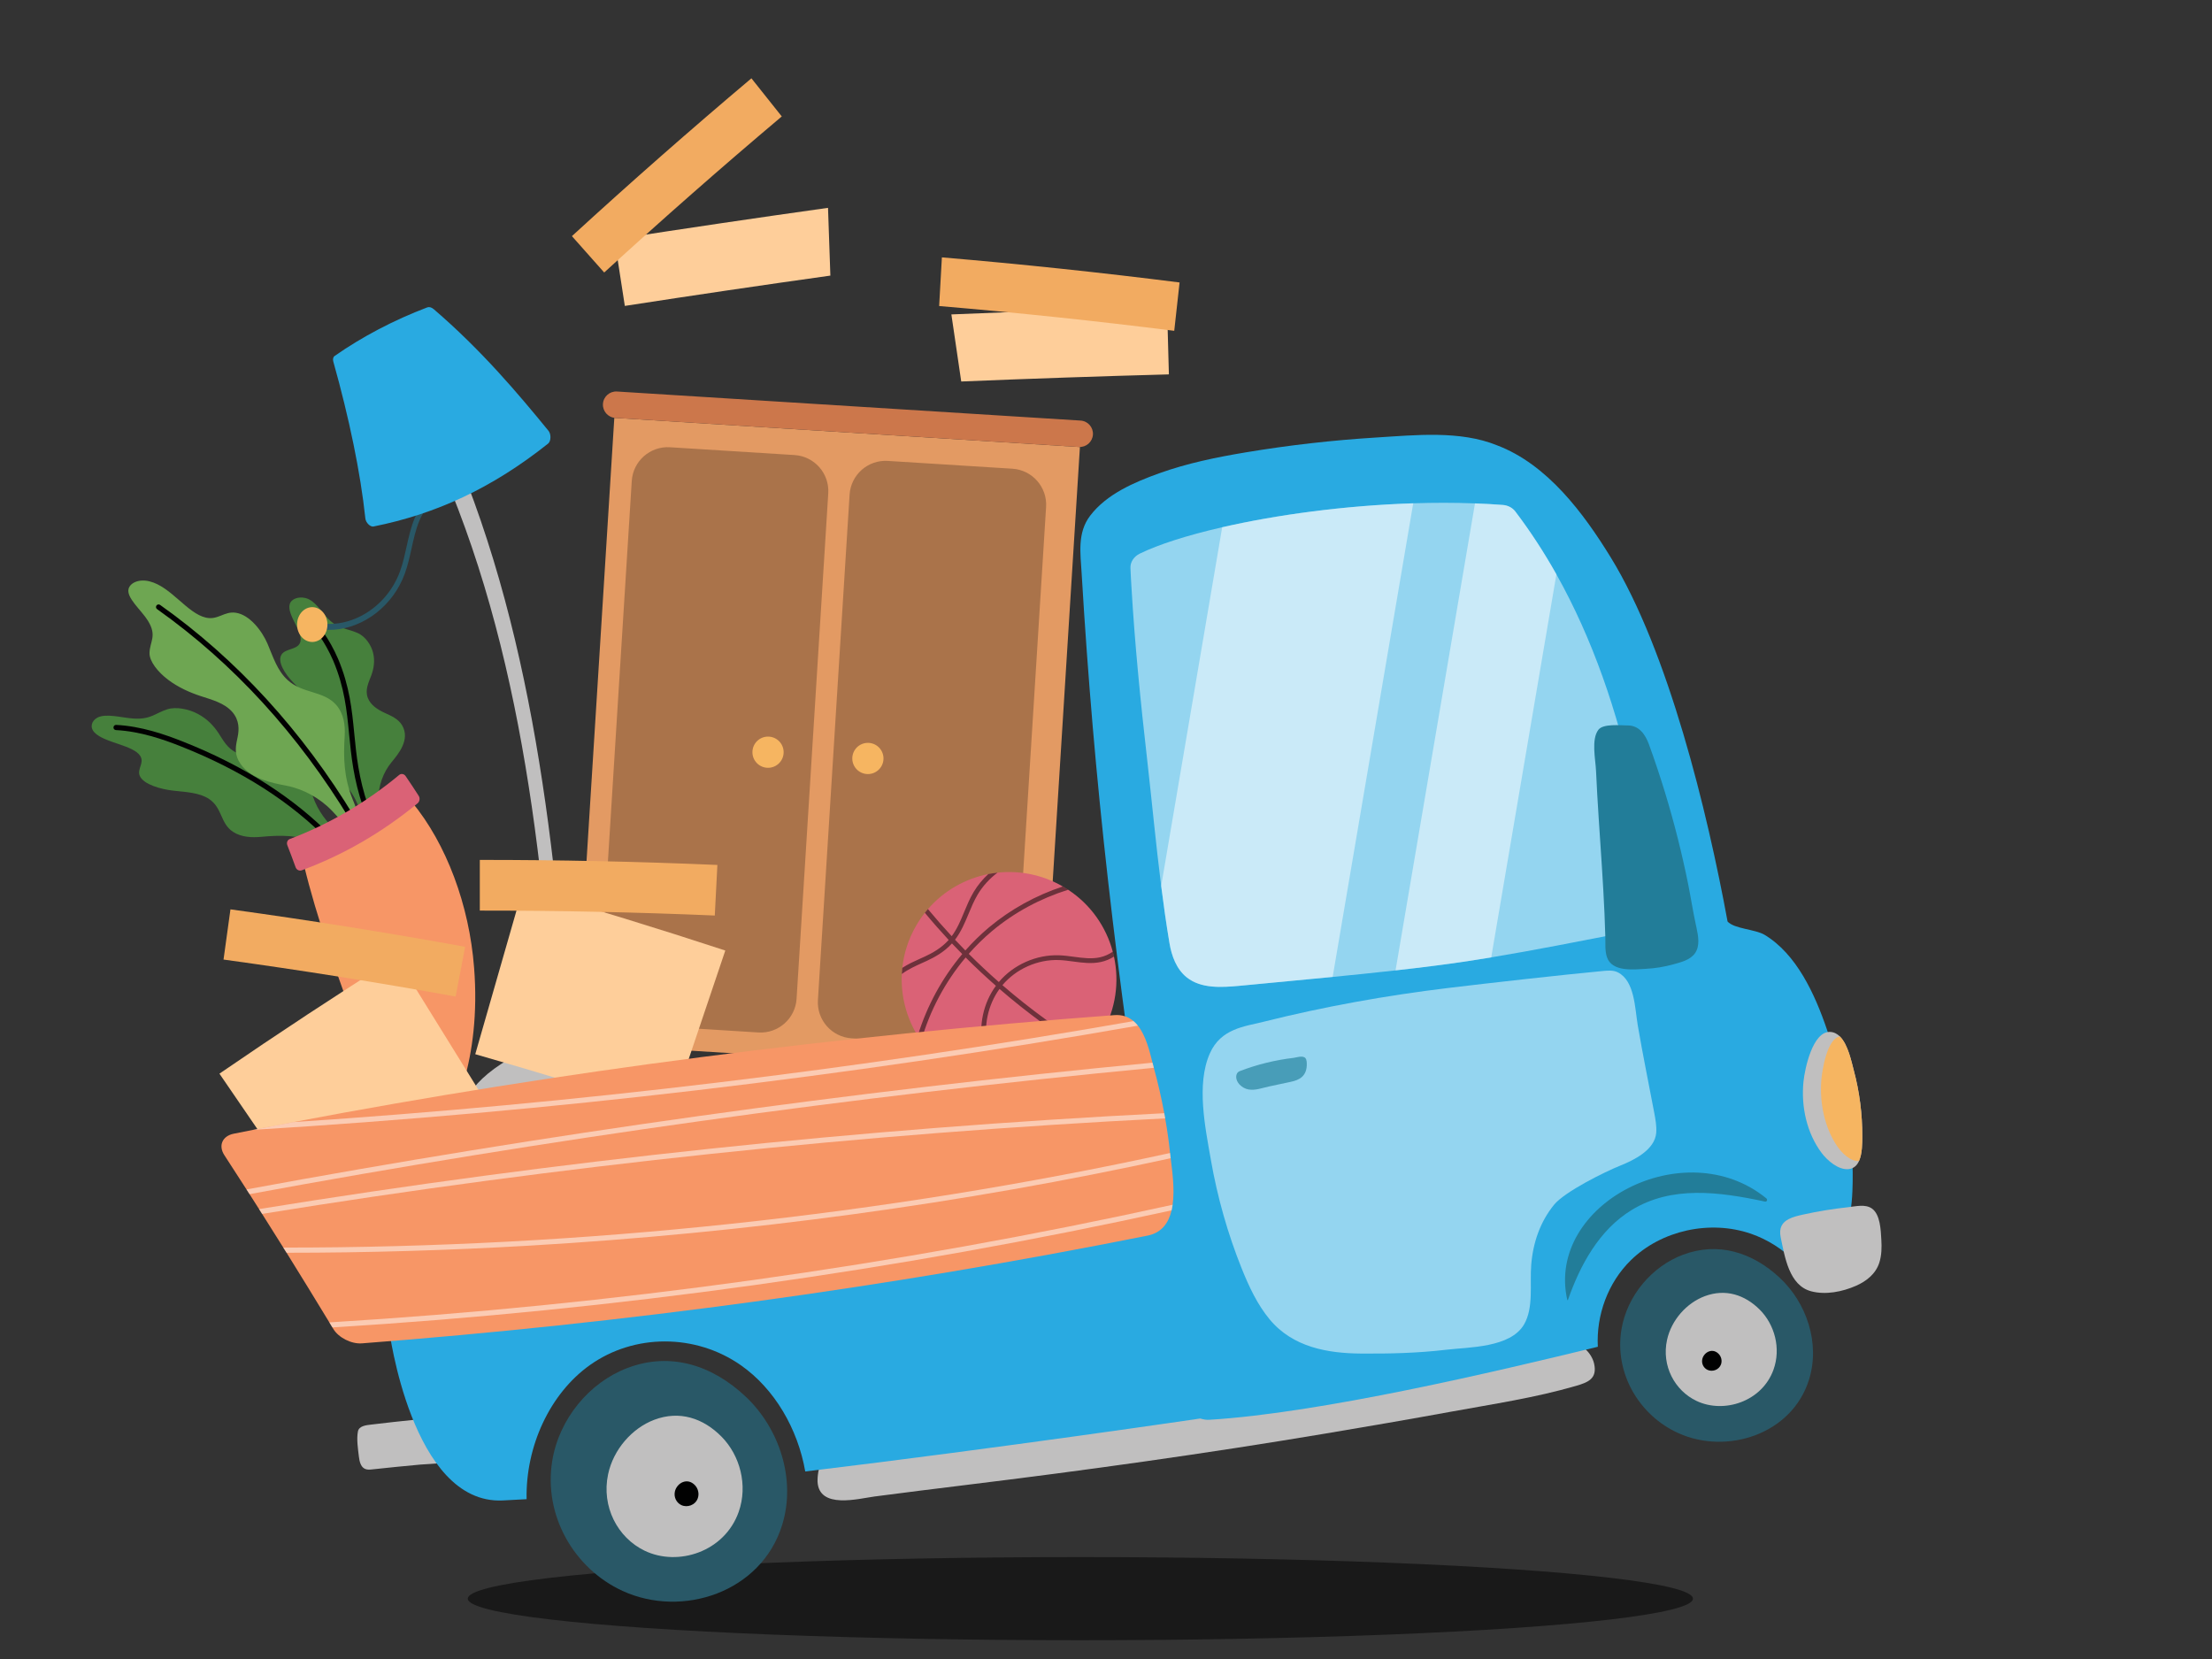 <?xml version="1.0" encoding="iso-8859-1"?>
<!-- Generator: Adobe Illustrator 16.0.0, SVG Export Plug-In . SVG Version: 6.00 Build 0)  -->
<!DOCTYPE svg PUBLIC "-//W3C//DTD SVG 1.1//EN" "http://www.w3.org/Graphics/SVG/1.1/DTD/svg11.dtd">
<svg version="1.1" id="Layer_1" xmlns="http://www.w3.org/2000/svg" xmlns:xlink="http://www.w3.org/1999/xlink" x="0px" y="0px"
	 width="1200px" height="900px" viewBox="0 0 1200 900" style="enable-background:new 0 0 1200 900;" xml:space="preserve">
<rect x="0" y="0" width="1200" height="900" fill="#333333" stroke="none"/>
<ellipse style="opacity:0.5;fill:#010101;" cx="586.102" cy="867.263" rx="332.323" ry="22.558"/>
<g>
	<g>
		<g>
			<path style="fill:#46803C;" d="M176.672,459.146c-1.411-0.513-2.794-1.193-4.199-1.803c-10.22-4.424-20.054-4.379-30.912-3.35
				c-4.831,0.459-10.692,0.2-15.081-2.685c-7.077-4.604-5.701-12.93-13.092-17.881c-5.226-3.464-12.591-3.738-19.428-4.506
				c-6.927-0.792-15.977-3.359-18.083-7.9c-1.76-3.805,2.655-7.092,0.197-10.943c-3.744-5.908-19.457-7.037-24.846-12.74
				c-2.642-2.832-1.557-6.285,1.547-7.988c4.671-2.563,13.297,0.059,19.656,0.458c9.453,0.589,11.751-2.914,18.308-5.018
				c4.709-1.507,11.564-0.198,16.66,2.531c5.021,2.674,8.546,6.465,11.042,10.241c2.621,3.967,4.887,8.548,9.983,10.809
				c4.792,2.131,9.874,1.141,13.926-0.194c4.029-1.322,8.335-2.935,13.055-1.682c10.239,2.735,11.967,13.804,12.983,20.123
				c1.232,7.581,5.269,15.129,11.065,21.167c1.634,1.697,3.421,3.312,4.53,5.236c1.096,1.906,1.387,4.269,0.042,5.677
				c-1.221,1.274-3.479,1.455-5.53,0.992C177.88,459.551,177.274,459.361,176.672,459.146z"/>
			<path style="fill:#010101;" d="M179.722,456.738c-0.437,0.071-0.907-0.067-1.237-0.411
				c-20.446-21.12-47.461-38.414-80.309-51.405c-9.49-3.768-22.081-8.175-35.284-8.853c-0.778-0.037-1.378-0.704-1.338-1.482
				c0.037-0.777,0.696-1.377,1.482-1.333c13.617,0.693,26.488,5.2,36.183,9.045c33.218,13.139,60.57,30.657,81.293,52.063
				c0.541,0.563,0.527,1.453-0.032,1.997C180.261,456.567,180,456.692,179.722,456.738z"/>
		</g>
		<g>
			<path style="fill:#46803C;" d="M195.424,439.481c-0.643-1.226-1.144-2.538-1.714-3.823c-4.13-9.311-11.156-15.382-19.95-21.387
				c-3.941-2.693-8.167-6.458-9.178-10.951c-1.65-7.192,6.09-11.496,4.771-18.931c-0.947-5.211-6.023-9.752-10.359-14.214
				c-4.389-4.565-8.786-11.319-6.212-15.156c2.151-3.196,8.215-2.518,9.897-6.107c2.616-5.471-7.178-15.015-5.517-21.107
				c0.84-2.997,4.796-4.24,8.407-3.408c5.388,1.235,8.647,7.466,12.46,11.292c5.634,5.671,10.092,5.101,15.99,7.714
				c4.205,1.872,7.397,6.517,8.431,10.957c1.021,4.375,0.283,8.538-1.053,12.116c-1.416,3.784-3.488,7.735-1.877,12.063
				c1.512,4.081,5.586,6.536,9.18,8.188c3.557,1.632,7.437,3.264,9.503,6.843c4.437,7.764-2.16,15.51-5.847,20.003
				c-4.503,5.464-7.042,12.716-7.218,20.222c-0.048,2.123,0.075,4.295-0.469,6.25c-0.539,1.945-1.926,3.686-3.803,3.771
				c-1.709,0.08-3.411-1.227-4.533-2.824C195.993,440.511,195.7,440.003,195.424,439.481z"/>
			<path style="fill:#010101;" d="M198.195,438.796c-0.539-0.05-1.023-0.406-1.208-0.949c-5.218-15.209-6.434-27.625-7.607-39.628
				c-1.264-12.945-2.461-25.173-8.597-39.771c-4.565-10.383-9.985-18.043-16.563-23.395c-0.605-0.496-0.696-1.381-0.202-1.987
				c0.491-0.603,1.375-0.696,1.983-0.205c6.933,5.645,12.618,13.646,17.374,24.472c6.309,15.011,7.524,27.448,8.815,40.614
				c1.158,11.839,2.357,24.085,7.466,38.984c0.253,0.739-0.139,1.541-0.877,1.793C198.584,438.791,198.387,438.812,198.195,438.796z
				"/>
		</g>
		<g>
			<path style="fill:#6EA652;" d="M193.209,438.59c-0.512-1.642-1.227-3.271-1.882-4.908c-4.808-11.943-5.085-22.627-4.33-34.567
				c0.328-5.36-0.39-11.936-4.664-16.756c-6.943-7.759-17.963-5.922-26.165-13.321c-5.834-5.218-8.025-12.798-11.001-19.715
				c-3.021-7.098-9.732-15.843-17.318-16.918c-6.324-0.899-9.548,4.154-16.188,2.643c-10.097-2.317-18.812-16.708-30.456-19.646
				c-5.716-1.459-10.484,0.686-11.433,3.962c-1.402,4.872,6.917,11.639,10.423,17.3c5.175,8.319,1.056,11.268,0.915,17.577
				c-0.112,4.506,4.532,10.345,10.137,14.563c5.504,4.132,11.777,6.9,17.604,8.814c6.117,2.011,12.871,3.739,17.113,8.567
				c3.973,4.531,3.781,9.618,2.955,13.644c-0.833,3.986-1.936,8.186,0.49,12.789c5.221,9.892,18.44,12.149,25.976,13.627
				c9.079,1.751,18.132,6.67,24.878,13.755c1.896,1.989,3.647,4.16,5.738,5.669c2.069,1.494,4.645,2.216,6.287,0.974
				c1.49-1.128,1.845-3.605,1.439-5.949C193.604,439.991,193.425,439.29,193.209,438.59z"/>
			<path style="fill:#010101;" d="M191.337,445.636c-0.507,0.029-1.011-0.213-1.291-0.678
				C161.748,398.24,126.48,359.717,85.22,330.455c-0.637-0.447-0.79-1.328-0.336-1.964c0.451-0.635,1.328-0.787,1.968-0.333
				c41.577,29.482,77.109,68.289,105.607,115.34c0.405,0.667,0.192,1.533-0.474,1.938
				C191.779,445.558,191.558,445.625,191.337,445.636z"/>
		</g>
		<path style="fill:#F79666;" d="M257.192,524.977c2.005,24.864-1.013,46.094-5.435,61.215c-0.888,3.029-2.632,5.506-4.512,6.477
			c-8.97,4.64-17.864,9.22-26.68,13.736c-1.848,0.947-3.765,0.372-5.039-1.497c-6.373-9.37-13.295-24.977-21.353-45.947
			c-10.794-28.56-22.443-61.128-29.335-89.898c-1.347-5.721-0.35-10.376,2.853-12.23c14.676-8.497,29.498-17.133,44.459-25.914
			c3.253-1.91,7.626-0.307,11.311,4.199C242.177,457.729,254.611,491.147,257.192,524.977z"/>
		<path style="fill:#DA6276;" d="M226.525,435.809c-19.482,16.034-40.51,28.083-62.841,36.333c-1.331,0.493-2.821-0.267-3.325-1.678
			c-1.437-3.988-2.928-7.959-4.474-11.91c-0.547-1.395,0.035-2.9,1.298-3.378c21.249-8.045,41.119-19.59,59.354-34.759
			c1.083-0.901,2.659-0.635,3.52,0.615c2.429,3.55,4.797,7.123,7.098,10.728C227.967,433.029,227.688,434.853,226.525,435.809z"/>
	</g>
	<g>
		<g>
			<path style="fill:#CC774B;" d="M521.766,574.124c0.013-0.164,0.042-0.32,0.097-0.465c0.821-2.327,8.14-1.393,10.486-1.378
				c4.672,0.028,9.449,0.378,14.303,1.053c6.442,0.896,8.346,5.048,10.342,10.762c1.497,4.657,3.302,9.447,5,14.302
				c0.909,2.603,1.826,5.229,2.757,7.887c0.779,2.228,2.045,4.803,1.641,6.803c-0.606,1.967-4.066,1.034-5.906,0.963
				c-2.462-0.097-5.043-0.354-7.677-1.691c-6.234-3.164-11.153-11.358-15.388-16.63c-3.522-4.384-6.979-8.689-10.378-12.921
				C525.429,580.803,521.579,576.541,521.766,574.124z"/>
			<path style="fill:#CC774B;" d="M357.173,563.807c0.007-0.162-0.003-0.322-0.035-0.472c-0.525-2.41-7.906-2.397-10.237-2.678
				c-4.637-0.554-9.423-0.803-14.32-0.737c-6.504,0.082-8.909,3.965-11.604,9.385c-2.069,4.435-4.456,8.959-6.746,13.567
				c-1.227,2.466-2.467,4.959-3.722,7.479c-1.048,2.112-2.63,4.509-2.475,6.543c0.354,2.029,3.904,1.536,5.738,1.694
				c2.456,0.213,5.047,0.278,7.829-0.72c6.58-2.36,12.484-9.877,17.345-14.578c4.039-3.908,8.01-7.751,11.907-11.524
				C352.704,569.977,357.056,566.23,357.173,563.807z"/>
		</g>
		<path style="fill:#E39A63;" d="M533.767,579.946L342.81,567.979c-17.023-1.066-29.955-15.729-28.888-32.749l19.339-308.545
			l252.591,15.83l-19.335,308.546C565.45,568.081,550.787,581.013,533.767,579.946z"/>
		<path style="fill:#CC774B;" d="M585.303,242.481l-251.493-15.764c-3.955-0.246-6.963-3.653-6.714-7.61l0,0
			c0.248-3.954,3.655-6.959,7.612-6.714L586.2,228.157c3.956,0.248,6.961,3.655,6.713,7.609l0,0
			C592.666,239.724,589.257,242.729,585.303,242.481z"/>
		<g style="opacity:0.25;">
			<path style="fill:#010101;" d="M411.396,560.109l-67.552-4.232c-10.783-0.678-18.977-9.967-18.302-20.75l17.184-274.195
				c0.678-10.783,9.967-18.979,20.75-18.302l67.554,4.234c10.782,0.678,18.976,9.967,18.299,20.75L432.144,541.81
				C431.469,552.593,422.178,560.785,411.396,560.109z"/>
			<path style="fill:#010101;" d="M529.568,567.517l-67.553-4.235c-10.783-0.675-18.978-9.964-18.302-20.747l17.184-274.195
				c0.678-10.786,9.968-18.979,20.75-18.302l67.554,4.234c10.783,0.675,18.976,9.964,18.3,20.747l-17.186,274.198
				C549.641,560,540.351,568.19,529.568,567.517z"/>
		</g>
		<circle style="fill:#F6B561;" cx="470.825" cy="411.462" r="8.464"/>
		<circle style="fill:#F6B561;" cx="416.652" cy="408.066" r="8.464"/>
	</g>
	<g>
		<g>
			<path style="fill:#295867;" d="M181.082,341.623c-4.023,0.269-8.071-0.118-12.02-1.232l0.677-3.141
				c18.712,5.295,39.932-6.997,47.302-27.408c1.509-4.178,2.514-8.711,3.481-13.095c1.125-5.082,2.291-10.34,4.267-15.241
				c3.861-9.578,12.543-18.081,21.673-15.801l-0.603,3.162c-7.672-1.919-15.116,5.589-18.508,13.999
				c-1.869,4.626-2.997,9.735-4.093,14.676c-0.992,4.496-2.021,9.141-3.611,13.538C213.324,328.6,197.449,340.529,181.082,341.623z"
				/>
			<path style="fill:#F6B561;" d="M177.626,338.271c0.267,5.207-3.202,9.673-7.745,9.977c-4.546,0.304-8.442-3.671-8.706-8.879
				c-0.267-5.207,3.202-9.673,7.745-9.978C173.464,329.087,177.365,333.063,177.626,338.271z"/>
		</g>
		<g>
			<path style="fill:#C0BFBF;" d="M309.445,573.915c-2.554,0.36-5.112,0.712-7.672,1.058
				c-7.502-123.119-22.595-244.811-75.282-348.72c3.159-1.581,6.335-3.173,9.523-4.772
				C286.556,327.053,301.168,449.716,309.445,573.915z"/>
			<path style="fill:#29AAE1;" d="M297.336,240.652c-30.418,24.227-60.972,38.23-94.675,44.963
				c-1.744,0.365-4.202-2.024-4.453-4.338c-2.621-24.76-8.759-54.381-17.382-85.095c-0.374-1.328-0.109-2.5,0.704-3.071
				c14.908-10.41,32.002-19.422,50.289-26.365c0.998-0.379,2.316-0.016,3.44,0.949c26.019,22.307,46.095,46.195,62.297,66.014
				C299.078,235.564,298.926,239.409,297.336,240.652z"/>
			<path style="fill:#C0BFBF;" d="M359.543,587.753c1.185,12.434-22.256,15.956-52.115,18.865
				c-29.839,2.944-54.925,4.083-54.824-6.821c0.235-10.798,23.847-30.854,52.363-35.449
				C333.596,559.777,358.264,575.145,359.543,587.753z"/>
		</g>
	</g>
	<g>
		<g>
			<path style="fill:#FECE9A;" d="M264.26,598.795c-31.162,19.721-61.948,40.018-92.345,60.879
				c-17.627-25.741-35.253-51.482-52.875-77.224c31.573-21.665,63.566-42.721,95.96-63.156
				C231.413,545.798,247.833,572.299,264.26,598.795z"/>
		</g>
		<path style="fill:#F2AB61;" d="M247.179,540.62c-41.83-7.586-83.812-14.276-125.917-20.063c1.253-9.078,2.506-18.157,3.759-27.236
			c42.57,5.85,85.016,12.623,127.304,20.313C250.61,522.627,248.894,531.624,247.179,540.62z"/>
	</g>
	<g>
		<g>
			<path style="fill:#FECE9A;" d="M363.585,604.279c-35.055-11.452-70.313-22.247-105.762-32.381
				c8.609-29.985,17.217-59.972,25.827-89.957c36.817,10.529,73.429,21.771,109.821,33.716
				C383.503,545.193,373.542,574.733,363.585,604.279z"/>
		</g>
		<path style="fill:#F2AB61;" d="M387.769,496.667c-42.475-1.802-84.977-2.692-127.477-2.672c0.003-9.167,0.003-18.331,0.003-27.498
			c42.972-0.019,85.942,0.893,128.885,2.733C388.71,478.376,388.239,487.521,387.769,496.667z"/>
	</g>
	<g>
		<g>
			<path style="fill:#FECE9A;" d="M634.117,203.104c-37.578,1.016-75.136,2.304-112.653,3.856
				c-1.781-12.129-3.564-24.259-5.346-36.391c38.964-1.611,77.976-2.936,117.006-3.973
				C633.447,178.765,633.779,190.935,634.117,203.104z"/>
		</g>
		<path style="fill:#F2AB61;" d="M637.021,179.463c-42.448-5.354-84.971-9.833-127.54-13.441c0.497-8.802,0.992-17.601,1.487-26.4
			c43.041,3.648,86.032,8.186,128.947,13.617C638.947,161.98,637.982,170.723,637.021,179.463z"/>
	</g>
	<g>
		<g>
			<path style="fill:#FECE9A;" d="M338.965,165.958c37.15-5.751,74.324-11.234,111.51-16.446
				c-0.427-12.252-0.851-24.506-1.28-36.762c-38.62,5.418-77.231,11.125-115.814,17.118
				C335.25,141.896,337.108,153.925,338.965,165.958z"/>
		</g>
		<path style="fill:#F2AB61;" d="M327.776,147.83c31.552-28.893,63.668-57.119,96.331-84.658
			c-5.489-6.895-10.978-13.791-16.468-20.688c-33.022,27.845-65.489,56.386-97.379,85.615
			C316.101,134.673,321.936,141.249,327.776,147.83z"/>
	</g>
	<g>
		<path style="fill:#DA6276;" d="M597.921,560.316c-1.847,3.216-3.958,6.202-6.291,8.919c-0.573,0.686-1.167,1.341-1.752,1.979
			c-12.543,13.369-30.634,19.915-48.524,18.065c-0.861-0.097-1.712-0.208-2.579-0.326c-6.973-1.055-13.871-3.384-20.351-7.1
			c-7.677-4.402-13.968-10.282-18.718-17.082c-0.657-0.936-1.276-1.866-1.855-2.834c-6.194-10.036-9.209-21.771-8.62-33.543
			l0.011-0.016c0.053-1.102,0.133-2.211,0.25-3.314c0.838-7.772,3.258-15.494,7.397-22.708c1.459-2.543,3.087-4.929,4.845-7.161
			c0.533-0.688,1.099-1.359,1.669-2.008c8.64-9.999,20.254-16.521,32.737-19.006c1.632-0.314,3.31-0.567,4.988-0.757
			c11.82-1.293,24.161,1.013,35.264,7.38l0.195,0.111c0.986,0.568,1.94,1.155,2.879,1.774l0.017,0.007
			c12.315,8.102,20.626,20.207,24.187,33.584c0.236,0.871,0.455,1.772,0.645,2.658C607.283,532.555,605.398,547.283,597.921,560.316
			z"/>
		<path style="opacity:0.5;fill:#010101;" d="M543.811,534.447c7.382-8.812,19.108-14.038,30.608-13.625
			c2.575,0.086,5.226,0.453,7.797,0.792c4.945,0.669,10.06,1.357,15.092,0.244c2.495-0.535,4.866-1.543,7.006-2.919
			c-0.189-0.886-0.408-1.787-0.645-2.658c-2.082,1.45-4.424,2.514-6.919,3.05c-4.579,1.014-9.247,0.384-14.181-0.277
			c-2.637-0.359-5.351-0.723-8.064-0.811c-12.264-0.43-24.742,5.099-32.646,14.509c-5.605-4.929-11.055-10.023-16.327-15.292
			c3.927-4.451,8.168-8.62,12.711-12.417c12.023-10.068,26.172-17.644,41.223-22.353c-0.938-0.619-1.893-1.206-2.879-1.774
			l-0.017-0.007c-14.572,4.845-28.252,12.329-39.988,22.145c-4.594,3.847-8.899,8.06-12.884,12.576
			c-1.882-1.916-3.752-3.859-5.607-5.823c3.325-4.374,5.376-9.303,7.357-14.072c1.444-3.488,2.956-7.096,4.933-10.437
			c2.738-4.635,6.614-8.793,10.747-11.873c-1.679,0.189-3.356,0.442-4.988,0.757c-3.065,2.815-5.839,6.157-7.985,9.798
			c-2.085,3.497-3.613,7.198-5.099,10.757c-1.938,4.696-3.8,9.157-6.765,13.146c-4.438-4.775-8.74-9.689-12.889-14.694
			c-0.57,0.648-1.136,1.319-1.669,2.008c4.156,5.028,8.466,9.927,12.913,14.725c-3.973,4.463-8.98,7.158-12.919,8.999
			c-0.912,0.41-1.811,0.829-2.712,1.226c-3.133,1.406-6.347,2.843-9.524,4.92c-0.117,1.104-0.197,2.213-0.25,3.314
			c3.53-2.587,7.236-4.262,10.828-5.88c0.928-0.402,1.839-0.813,2.746-1.247c4.127-1.929,9.349-4.721,13.606-9.438
			c1.843,1.952,3.704,3.875,5.581,5.768c-10.892,12.922-19.185,28.174-24.152,44.355c0.579,0.968,1.198,1.898,1.855,2.834
			c4.75-16.566,13.048-32.171,24.14-45.339c5.298,5.287,10.785,10.423,16.422,15.366c-6.855,9.314-9.532,21.779-7.039,33.071
			c0.632,2.851,1.578,5.64,2.499,8.336c1.193,3.569,2.335,6.948,2.857,10.511c0.099,0.73,0.163,1.484,0.189,2.236
			c0.867,0.118,1.718,0.229,2.579,0.326c-0.006-0.998-0.08-1.977-0.211-2.926c-0.55-3.797-1.779-7.444-2.973-10.975
			c-0.895-2.64-1.807-5.349-2.413-8.066c-2.328-10.502,0.144-22.091,6.46-30.817c14.911,12.908,30.895,24.565,47.661,34.719
			c0.585-0.638,1.179-1.293,1.752-1.979C574.794,559.061,558.765,547.379,543.811,534.447z"/>
	</g>
</g>
<g>
	<path style="fill:#C0BFBF;" d="M853.232,729.536c-137.039,21.875-272.825,43.547-407.374,65.025
		c-1.938,0.31-2.434,7.329-2.356,9.098c0.69,15.318,22.473,9.284,31.002,8.174c16.278-2.116,32.584-4.173,48.91-6.164
		c65.142-7.953,130.335-17.021,195.666-27.976c22.438-3.762,45.533-7.732,68.229-11.876c22.51-4.108,45.514-7.53,67.596-13.964
		c6.49-1.89,11.734-3.85,9.895-12.078C863.688,734.811,858.688,728.667,853.232,729.536z"/>
	<path style="fill:#C0BFBF;" d="M229.322,769.782c3.574-0.27,7.189-0.607,10.735-1.152c2.765-0.426,5.797-1.389,8.564-0.493
		c3.88,1.251,3.934,6.864,4.352,10.146c0.145,3.93,0.048,8.355-3.69,11.406c-5.796,4.73-14.201,4.229-21.118,4.828
		c-8.761,0.758-17.499,1.72-26.237,2.621c-1.376,0.146-2.832,0.273-4.08-0.359c-2.181-1.106-2.846-4.002-3.147-6.534
		c-0.501-4.209-1.333-9.483-0.533-13.682c0.592-3.118,4.732-3.428,7.186-3.731c7.98-0.985,16.19-1.86,24.277-2.68
		C226.864,770.027,228.093,769.905,229.322,769.782z"/>
	<path style="fill:#29AAE1;" d="M638.355,659.333l14.076,110.01c0,0-108.132,15.99-215.583,28.925
		c-4.061-23.256-16.726-44.892-34.916-57.621c-24.589-17.206-57.852-17.219-81.93-0.088c-21.677,15.425-34.908,44.054-34.321,72.736
		c-4.542,0.286-8.885,0.518-13.012,0.698c-49.448,2.243-61.661-93.227-61.661-93.227L638.355,659.333z"/>
	<path style="fill:#29AAE1;" d="M991.119,558.564c1.057,3.104,2.021,6.146,2.918,9.076c7.742,25.32,11.963,52.001,10.889,78.507
		c-1.373,33.927-17.428,50.968-21.719,49.611c-2.541-0.804-7.148-9.154-9.348-11.349c-6.791-6.775-15.025-12.028-23.973-15.11
		c-22.254-7.661-48.662-1.843-65.168,14.38c-12.387,12.13-18.809,29.709-17.904,46.938
		c-55.787,13.583-150.258,35.922-210.641,39.599c-6.488,0.419-12.285-4.29-13.436-10.948
		c-17.521-101.658-34.777-209.799-46.162-324.27c-2.711-27.255-5.022-54.365-6.983-81.318c-1.037-14.287-1.973-28.528-2.811-42.727
		c-0.632-10.673-2.447-21.928,4.643-31.212c8.94-11.706,23.893-18.115,37.401-22.969c15.207-5.466,31.094-8.716,46.979-11.364
		c23.463-3.912,47.146-6.604,70.93-8.066c21.051-1.293,45.354-3.912,65.369,4.231c27.357,10.327,47.055,36.97,61.664,60.714
		c31.379,51.007,52.539,138.311,63.438,197.637c3.662,4.02,15,4.174,20.049,7.2C974.535,517.48,984.525,539.159,991.119,558.564z"/>
	<g>
		<path style="fill:#295867;" d="M965.412,693.103c14.682,13.633,22.168,35.66,15.932,55.484
			c-9.285,29.522-44.443,40.753-70.738,28.931c-21.25-9.551-34.973-32.482-30.963-56.389c3.064-18.262,16.504-34.101,33.316-40.42
			C931.967,673.563,950.523,679.274,965.412,693.103z"/>
		<path style="fill:#C0BFBF;" d="M954.678,710.509c8.02,8.02,11.633,20.958,7.42,32.589c-6.273,17.322-26.875,23.898-41.656,16.939
			c-11.953-5.629-19.148-19.118-16.076-33.167c2.344-10.729,10.596-20.02,20.49-23.71
			C936.035,698.99,946.543,702.37,954.678,710.509z"/>
		<path style="fill:#010101;" d="M932.328,734.444c1.406,1.41,2.039,3.683,1.301,5.723c-1.102,3.045-4.717,4.202-7.316,2.978
			c-2.102-0.985-3.367-3.358-2.826-5.828c0.412-1.888,1.863-3.52,3.602-4.165C929.053,732.421,930.898,733.015,932.328,734.444z"/>
	</g>
	<g>
		<path style="fill:#295867;" d="M404.648,757.773c18.051,17.075,27.304,44.618,19.71,69.373
			c-11.309,36.854-54.395,50.755-86.666,35.897c-26.067-11.998-42.947-40.67-38.107-70.504
			c3.695-22.792,20.112-42.531,40.702-50.381C363.57,733.282,386.343,740.462,404.648,757.773z"/>
		<path style="fill:#C0BFBF;" d="M391.532,779.49c9.858,10.045,14.329,26.216,9.197,40.734
			c-7.647,21.621-32.891,29.766-51.036,21.021c-14.666-7.065-23.522-23.93-19.803-41.465c2.843-13.394,12.93-24.973,25.045-29.554
			C368.632,765.05,381.528,769.303,391.532,779.49z"/>
		<path style="fill:#010101;" d="M376.939,805.643c1.728,1.765,2.512,4.604,1.612,7.151c-1.341,3.797-5.771,5.231-8.961,3.698
			c-2.578-1.242-4.138-4.208-3.482-7.293c0.499-2.354,2.274-4.389,4.404-5.191C372.918,803.104,375.182,803.854,376.939,805.643z"/>
	</g>
	<path style="fill:#227D99;" d="M958.215,650.094c-44.256-36.114-119.604,3.072-107.99,55.066c0.037,0.168,0.307,0.24,0.367,0.063
		c6.555-18.718,16.865-38.022,34.627-48.837c21.68-13.201,47.018-9.952,72.27-4.541C958.59,652.08,959.012,650.742,958.215,650.094z
		"/>
	<g>
		<path style="opacity:0.5;fill:#FFFFFF;" d="M878.908,632.37c-8.219,3.282-30.092,14.13-35.832,21.188
			c-7.471,9.188-11.42,20.419-12.402,32.652c-0.828,10.33,1.402,23.163-3.857,32.244c-7.404,12.781-30.084,12.324-42.299,13.779
			c-15.375,1.83-30.877,2.189-46.309,2.065c-17.809-0.147-36.85-3.342-49.465-18.577c-6.592-7.962-11.154-17.67-15.104-27.498
			c-7.59-18.892-13.213-38.715-16.742-58.951c-3.045-17.455-8.008-40.988-0.582-57.76c5.984-13.553,18.832-14.616,29.055-17.183
			c33.02-8.275,66.59-14.286,100.428-18.373c21.682-2.619,62.156-7.176,83.951-9.21c2.666-0.248,5.471-0.472,7.914,0.752
			c9.197,4.615,9.234,19.504,10.813,28.774c2.699,15.831,5.953,31.579,8.926,47.354c0.674,3.573,1.35,7.207,1.09,10.835
			C897.814,623.859,886.221,629.451,878.908,632.37z"/>
		<path style="fill:#489DB8;" d="M708.186,574.019c-1.42-1.615-4.99-0.301-6.355-0.141c-9.9,1.154-19.764,3.554-29.221,7.188
			c-2.684,1.031-2.533,4.752-0.242,7.207c1.461,1.568,3.215,2.44,4.959,2.752c3.688,0.661,7.518-0.859,11.076-1.615
			c3.98-0.851,7.961-1.701,11.945-2.552c4.068-0.87,8.912-2.723,8.568-10.208c-0.031-0.672-0.109-1.362-0.34-1.971
			C708.477,574.419,708.344,574.2,708.186,574.019z"/>
	</g>
	<g>
		<path style="fill:#C0BFBF;" d="M1010.277,616.483c-0.021,3.63,0.041,9.333-1.764,13.317c-0.412,0.996-0.988,1.874-1.697,2.603
			c-1.006,1.007-2.314,1.687-4.01,1.853c-5.539,0.512-11.475-4.678-14.605-8.826c-7.996-10.698-11.207-25.003-9.816-38.685
			c0.717-7.075,5.01-27.368,14.469-26.93c2.07,0.086,3.789,1.016,5.271,2.448c4.445,4.417,6.283,13.684,7.568,18.488
			C1008.775,592.306,1010.324,604.349,1010.277,616.483z"/>
		<path style="fill:#F6B561;" d="M1010.277,616.483c-0.021,3.63,0.041,9.333-1.764,13.317l-0.191,0.031
			c-4.43,0.386-9.268-4.435-11.813-8.247c-6.576-9.837-9.369-22.852-8.484-35.207c0.439-6.104,3.289-23.085,10.1-24.114
			c4.445,4.417,6.283,13.684,7.568,18.488C1008.775,592.306,1010.324,604.349,1010.277,616.483z"/>
	</g>
	<path style="fill:#C0BFBF;" d="M970.363,661.344c2.268-1.177,5.104-1.851,7.896-2.468c8.082-1.785,16.254-3.104,24.479-3.996
		c3.994-0.432,9.219-1.8,12.801,0.763c4.543,3.248,4.766,11.711,5.078,16.841c0.256,4.199,0.182,8.501-1.096,12.508
		c-1.947,6.114-7.051,10.079-12.625,12.532c-7.379,3.247-16.49,5.079-24.363,2.986c-11.967-3.181-14.244-18.534-16.494-29.173
		C964.898,665.932,967.004,663.087,970.363,661.344z"/>
	<g>
		<path style="opacity:0.5;fill:#FFFFFF;" d="M896.586,494.417c-0.629,3.261-2.107,6.06-4.854,7.916
			c-3.158,2.134-7.125,2.931-11.01,3.666c-23.902,4.616-47.736,9.399-71.734,13.37c-10.16,1.695-20.361,3.224-30.633,4.527
			c-7.098,0.896-14.172,1.76-21.281,2.541c-11.371,1.285-22.754,2.429-34.111,3.544c-16.838,1.632-33.625,3.175-50.408,4.805
			c-9.674,0.874-20.93,1.727-28.82-4.624c-5.549-4.482-8.141-11.599-9.311-18.596c-1.734-10.332-3.182-20.651-4.488-30.918
			c-2.891-22.902-5.004-45.62-7.508-67.695c-3.691-32.265-6.828-63.801-8.631-94.707l-0.268-4.591
			c-0.078-1.805-0.184-3.608-0.258-5.413c-0.189-3.239,1.809-6.295,4.996-7.869c10.141-4.972,25.766-9.982,44.764-14.339
			c29.121-6.674,66.168-11.802,103.639-12.996c11.203-0.374,22.426-0.376,33.504,0.053c5.072,0.184,10.119,0.456,15.115,0.843
			c2.729,0.208,5.205,1.504,6.736,3.509c8.207,10.798,15.627,22.213,22.314,34.119c19.779,35.26,33.193,74.76,41.996,115.663
			c2.76,12.899,5.078,26.022,6.869,39.289C894.156,473.611,898.281,485.695,896.586,494.417z"/>
		<g style="opacity:0.5;">
			<path style="fill:#FFFFFF;" d="M766.67,273.038l-43.707,256.943c-16.838,1.632-33.625,3.175-50.408,4.805
				c-9.674,0.874-20.93,1.727-28.82-4.624c-5.549-4.482-8.141-11.599-9.311-18.596c-1.734-10.332-3.182-20.651-4.488-30.918
				l33.096-194.615C692.152,279.36,729.199,274.232,766.67,273.038z"/>
			<path style="fill:#FFFFFF;" d="M844.34,311.562l-35.352,207.807c-10.16,1.695-20.361,3.224-30.633,4.527
				c-7.098,0.896-14.172,1.76-21.281,2.541l43.1-253.347c5.072,0.184,10.119,0.456,15.115,0.843
				c2.729,0.208,5.205,1.504,6.736,3.509C830.232,288.241,837.652,299.656,844.34,311.562z"/>
		</g>
	</g>
	<path style="fill:#227D99;" d="M920.359,503.336c-0.137-0.64-0.275-1.262-0.404-1.854c-1.57-7.207-2.662-14.494-4.115-21.725
		c-3.371-16.751-7.561-33.368-12.555-49.767c-2.629-8.636-5.488-17.208-8.572-25.706c-0.053-0.147-0.105-0.291-0.158-0.44
		c-1.941-5.314-5.311-10.298-11.461-10.286c-3.92,0.002-13.361-1.113-15.977,2.349c-3.971,5.25-1.557,16.001-1.279,22.238
		c0.77,17.188,2.045,34.369,3.15,51.548c0.549,8.593,1.061,17.181,1.439,25.771c0.189,4.293,0.336,8.586,0.461,12.876
		c0.104,3.557-0.289,7.437,0.877,10.9c2.773,8.223,14.688,6.679,21.08,6.348c5.004-0.259,9.949-1.059,14.736-2.386
		c4.236-1.176,9.418-2.352,12.023-6.194C922.275,513.082,921.311,507.842,920.359,503.336z"/>
	<g>
		<path style="fill:#F79666;" d="M636.135,653.576c-0.139,1.023-0.332,2.026-0.557,3.028c-1.586,6.735-5.285,12.151-12.996,13.703
			c-142.125,28.412-284.556,47.6-426.232,58.46c-5.685,0.446-12.646-3.076-15.524-7.801c-0.155-0.272-0.344-0.573-0.501-0.849
			c-0.563-0.927-1.125-1.826-1.659-2.728c-7.783-12.807-15.502-25.416-23.203-37.774c-0.592-0.925-1.184-1.881-1.775-2.808
			c-3.834-6.136-7.668-12.245-11.498-18.271c-0.533-0.875-1.09-1.746-1.65-2.618c-1.715-2.725-3.453-5.424-5.165-8.096
			c-0.56-0.842-1.087-1.716-1.647-2.56c-3.984-6.241-7.989-12.396-11.961-18.496c-3.472-5.256-1.179-10.506,5.082-11.746
			c3.493-0.685,6.986-1.396,10.506-2.082c7.268-1.416,14.564-2.829,21.865-4.216l0.026-0.003
			c145.67-27.685,294.497-46.791,445.253-58.012c4.363-0.339,7.746,0.959,10.424,3.236c0.861,0.712,1.645,1.544,2.375,2.462
			c4.363,5.484,6.35,13.849,7.928,20.091c0.227,0.947,0.475,1.811,0.693,2.645c0.002,0.057,0.031,0.082,0.035,0.139
			c2.225,8.125,4.119,16.354,5.65,24.633c0.193,0.922,0.359,1.845,0.5,2.799c1.096,6.211,2,12.49,2.65,18.785
			c0.014,0.226,0.055,0.421,0.064,0.645c0.07,0.676,0.139,1.406,0.27,2.189C635.871,634.962,637.385,644.963,636.135,653.576z"/>
		<g style="opacity:0.5;">
			<path style="fill:#FFFFFF;" d="M625.953,579.282c-164.18,15.649-328.614,38.637-490.578,68.542
				c-0.56-0.842-1.087-1.716-1.647-2.56c162.241-30.011,327.007-53.071,491.497-68.766c0.227,0.947,0.475,1.811,0.693,2.645
				C625.92,579.2,625.949,579.226,625.953,579.282z"/>
			<path style="fill:#FFFFFF;" d="M632.104,606.714c-164.3,8.304-328.661,25.689-489.914,51.824c-0.533-0.875-1.09-1.746-1.65-2.618
				c161.614-26.214,326.397-43.678,491.063-52.005C631.797,604.837,631.963,605.76,632.104,606.714z"/>
			<path style="fill:#FFFFFF;" d="M636.135,653.576c-0.139,1.023-0.332,2.026-0.557,3.028
				c-149.638,32.838-302.211,54.142-455.253,63.514c-0.563-0.927-1.125-1.826-1.659-2.728
				C332.474,708.056,485.807,686.68,636.135,653.576z"/>
			<path style="fill:#FFFFFF;" d="M635.088,628.333c-112.463,24.593-230.235,40.562-348.115,47.436
				c-43.894,2.557-87.833,3.848-131.509,3.848c-0.592-0.925-1.184-1.881-1.775-2.808c161.396,0.116,326.258-17.436,481.066-51.31
				c0.014,0.226,0.055,0.421,0.064,0.645C634.889,626.819,634.957,627.55,635.088,628.333z"/>
			<path style="fill:#FFFFFF;" d="M617.297,556.408c-157.708,27.738-318.754,46.709-479.943,56.532
				c7.268-1.416,14.564-2.829,21.865-4.216l0.026-0.003C312.3,598.613,465.1,580.234,614.922,553.946
				C615.783,554.658,616.566,555.49,617.297,556.408z"/>
		</g>
	</g>
</g>
</svg>
